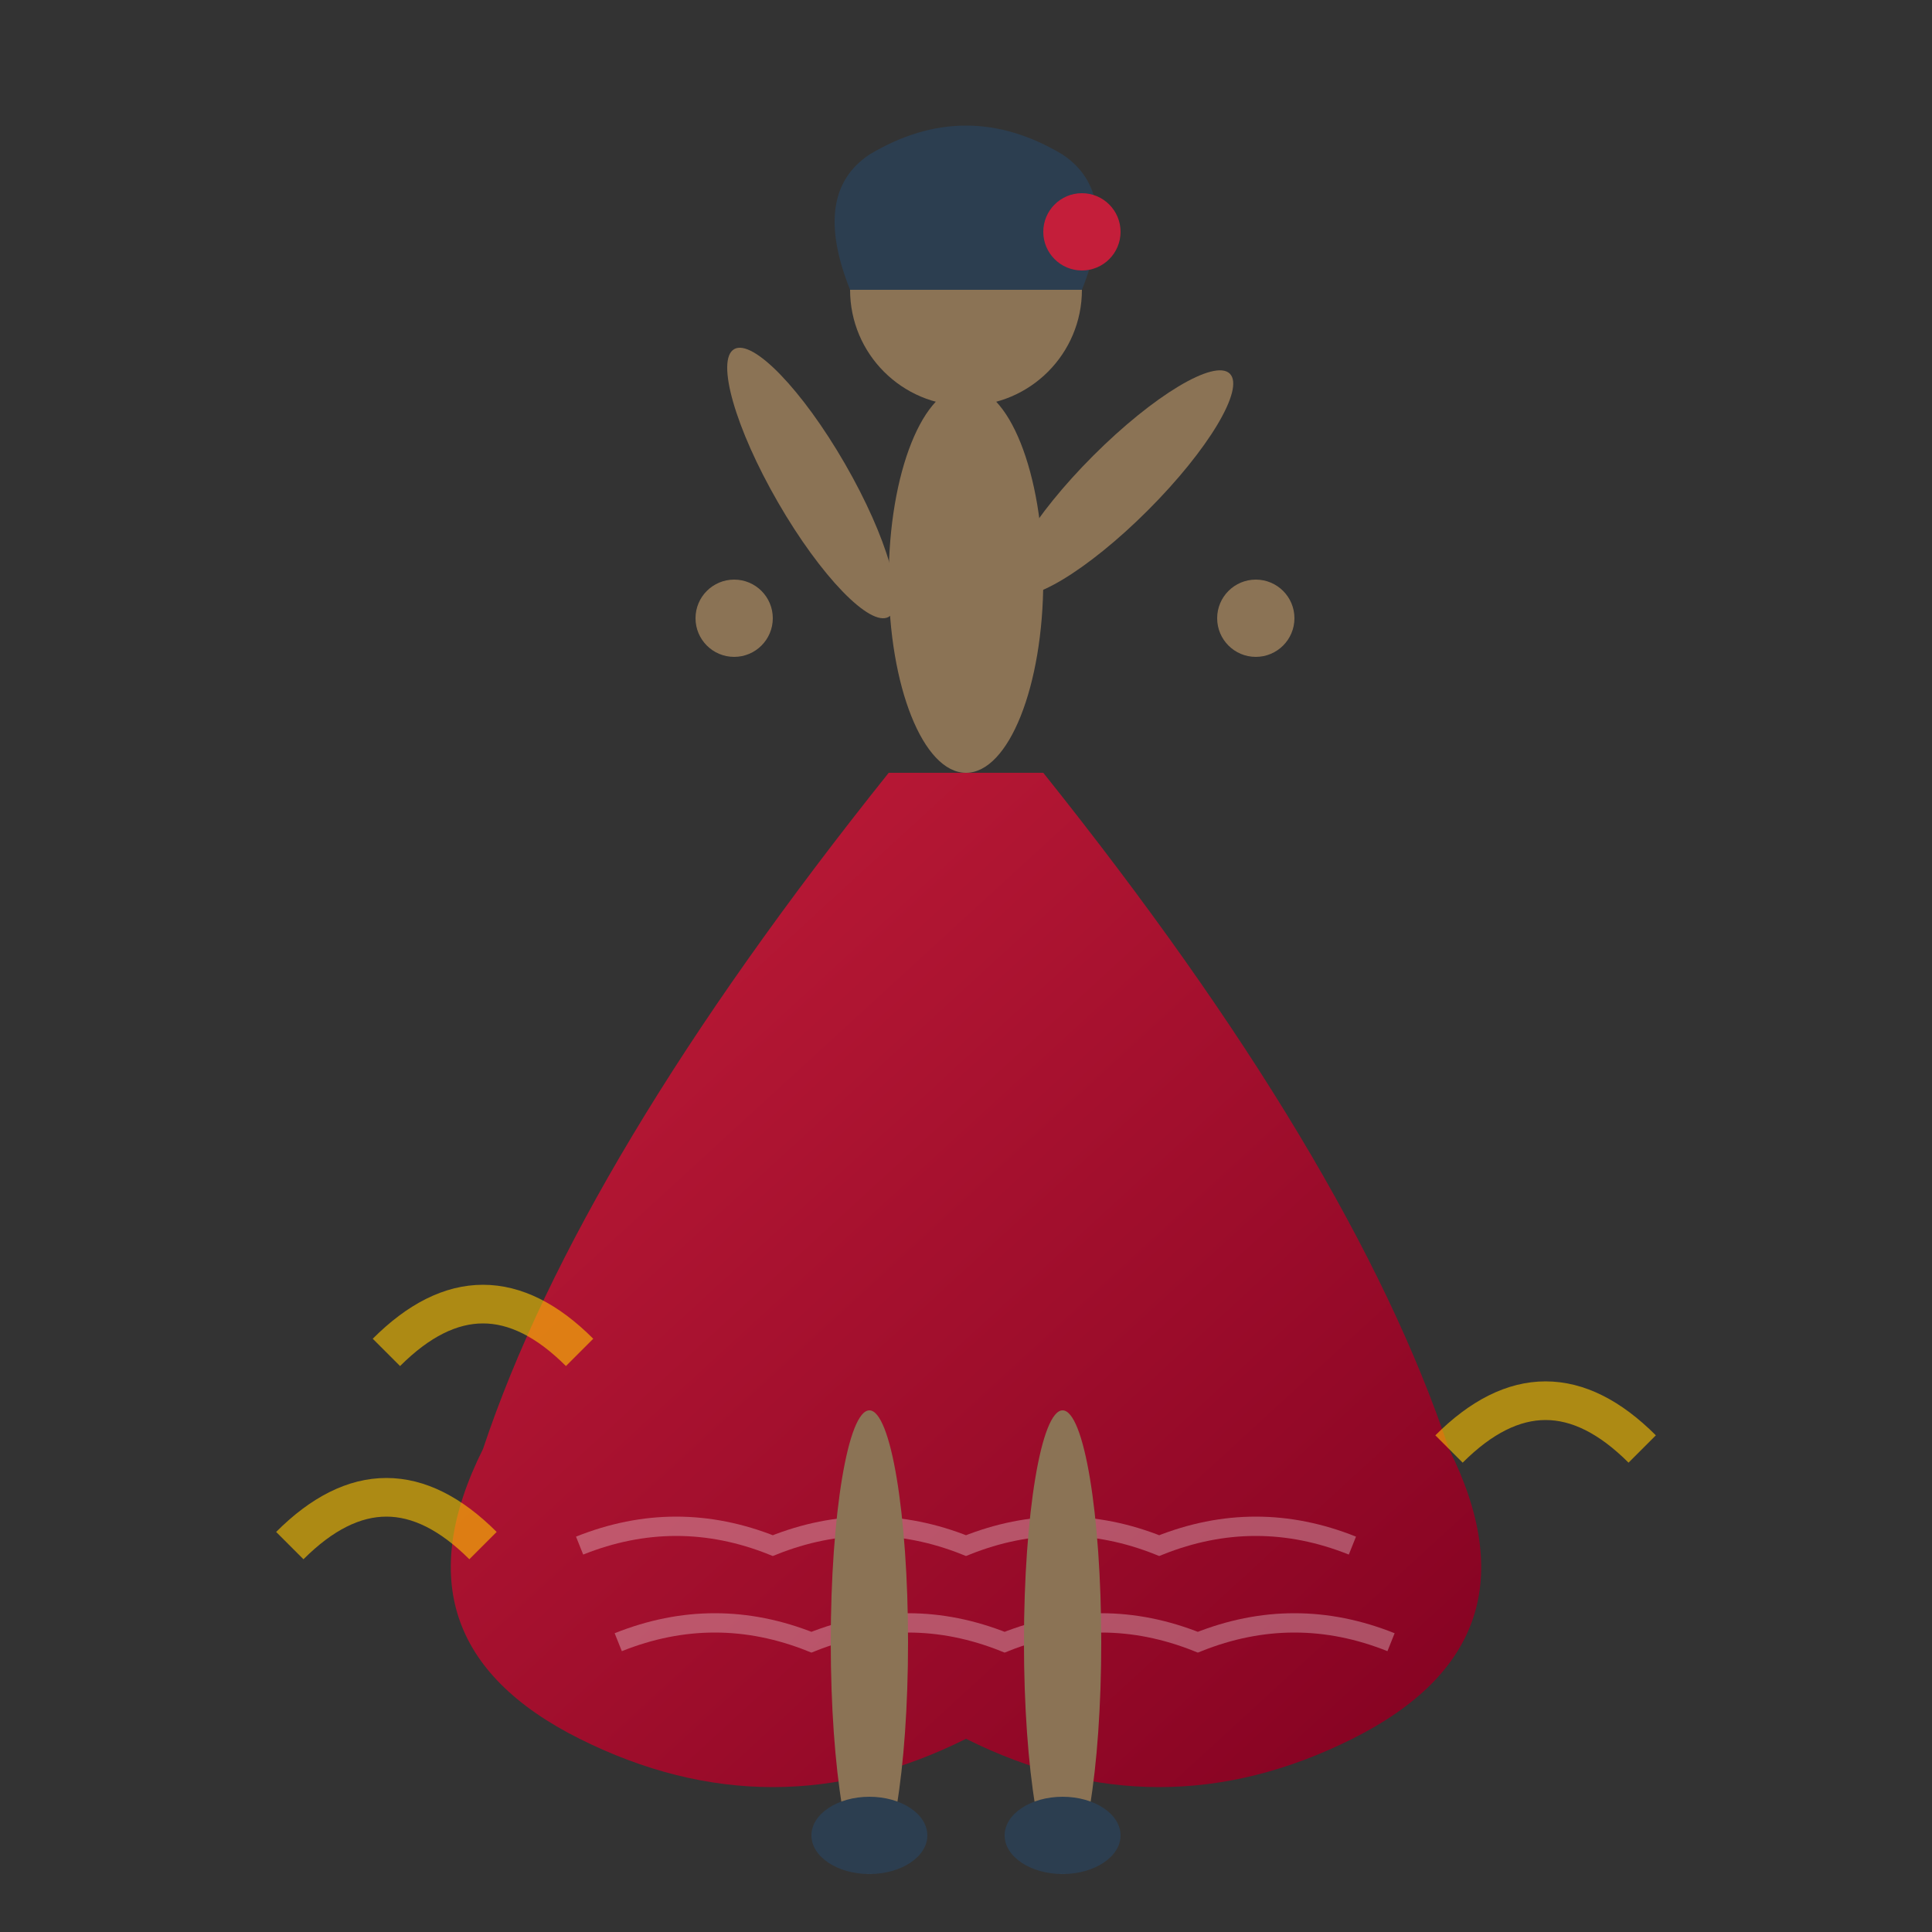 <svg xmlns="http://www.w3.org/2000/svg" viewBox="0 0 100 100" width="100" height="100">
  <rect x="0" y="0" width="100" height="100" fill="#333333" stroke="none"/>
  <defs>
    <linearGradient id="dressGradient" x1="0%" y1="0%" x2="100%" y2="100%">
      <stop offset="0%" style="stop-color:#c41e3a;stop-opacity:1" />
      <stop offset="100%" style="stop-color:#800020;stop-opacity:1" />
    </linearGradient>
  </defs>
  
  <!-- Dancer silhouette -->
  <g transform="translate(50, 50)">
    <!-- Head -->
    <circle cx="0" cy="-35" r="6" fill="#8b7355"/>
    
    <!-- Hair with flower -->
    <path d="M-6,-35 Q-8,-40 -5,-42 Q0,-45 5,-42 Q8,-40 6,-35" fill="#2c3e50"/>
    <circle cx="6" cy="-38" r="2" fill="#c41e3a"/>
    
    <!-- Body -->
    <ellipse cx="0" cy="-20" rx="4" ry="10" fill="#8b7355"/>
    
    <!-- Arms in flamenco pose -->
    <ellipse cx="-8" cy="-25" rx="2" ry="8" fill="#8b7355" transform="rotate(-30 -8 -25)"/>
    <ellipse cx="8" cy="-25" rx="2" ry="8" fill="#8b7355" transform="rotate(45 8 -25)"/>
    
    <!-- Hands -->
    <circle cx="-12" cy="-18" r="2" fill="#8b7355"/>
    <circle cx="15" cy="-18" r="2" fill="#8b7355"/>
    
    <!-- Dress -->
    <path d="M-4,-10 Q-20,10 -25,25 Q-30,35 -20,40 Q-10,45 0,40 Q10,45 20,40 Q30,35 25,25 Q20,10 4,-10 Z" fill="url(#dressGradient)"/>
    
    <!-- Dress ruffles -->
    <path d="M-20,30 Q-15,28 -10,30 Q-5,28 0,30 Q5,28 10,30 Q15,28 20,30" stroke="#fff" stroke-width="1" fill="none" opacity="0.3"/>
    <path d="M-18,35 Q-13,33 -8,35 Q-3,33 2,35 Q7,33 12,35 Q17,33 22,35" stroke="#fff" stroke-width="1" fill="none" opacity="0.3"/>
    
    <!-- Legs -->
    <ellipse cx="-5" cy="35" rx="2" ry="12" fill="#8b7355"/>
    <ellipse cx="5" cy="35" rx="2" ry="12" fill="#8b7355"/>
    
    <!-- Feet/shoes -->
    <ellipse cx="-5" cy="45" rx="3" ry="2" fill="#2c3e50"/>
    <ellipse cx="5" cy="45" rx="3" ry="2" fill="#2c3e50"/>
    
    <!-- Movement lines -->
    <path d="M-30,20 Q-25,15 -20,20" stroke="#ffc400" stroke-width="2" fill="none" opacity="0.6"/>
    <path d="M25,25 Q30,20 35,25" stroke="#ffc400" stroke-width="2" fill="none" opacity="0.6"/>
    <path d="M-35,30 Q-30,25 -25,30" stroke="#ffc400" stroke-width="2" fill="none" opacity="0.6"/>
  </g>
</svg>
